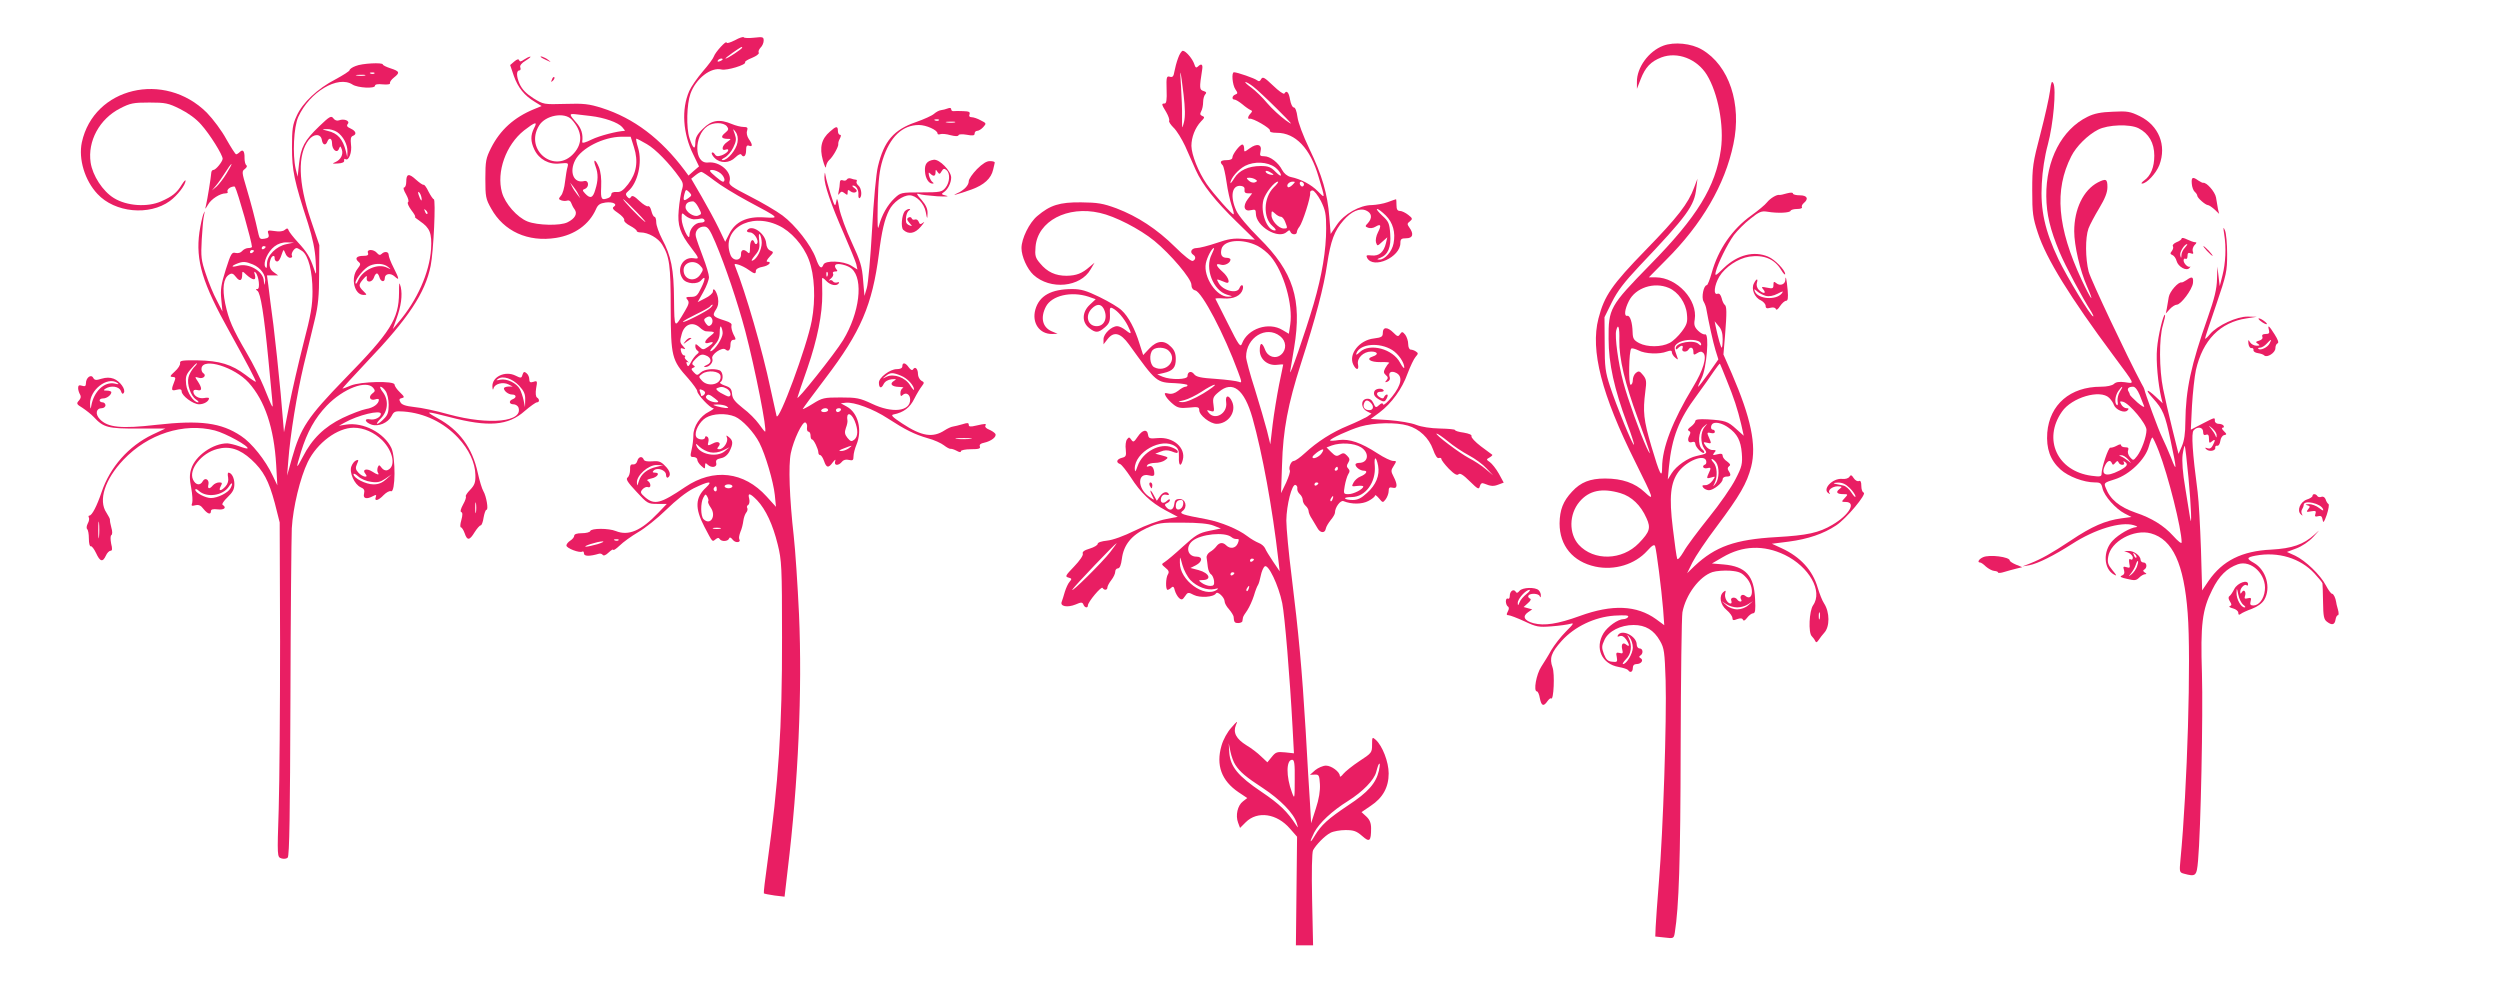 <?xml version="1.0" standalone="no"?>
<!DOCTYPE svg PUBLIC "-//W3C//DTD SVG 20010904//EN"
 "http://www.w3.org/TR/2001/REC-SVG-20010904/DTD/svg10.dtd">
<svg version="1.0" xmlns="http://www.w3.org/2000/svg"
 width="1280pt" height="512pt" viewBox="0 0 1280 512"
 preserveAspectRatio="xMidYMid meet">
<g transform="translate(0,512) scale(0.1,-0.1)"
fill="#e91e63" stroke="none">
<path d="M3763 4914 c-24 -12 -43 -18 -43 -12 0 14 -58 -49 -65 -71 -3 -10
-29 -45 -57 -77 -28 -33 -59 -77 -69 -100 -41 -93 -33 -218 21 -326 l29 -60
-27 -23 -27 -24 -19 26 c-122 163 -261 268 -424 320 -67 21 -92 24 -188 21
-110 -3 -111 -3 -163 29 -37 24 -57 44 -71 74 -17 40 -17 69 1 69 4 0 6 7 3
15 -4 9 6 22 28 35 18 11 28 20 23 20 -6 0 -20 -7 -32 -15 -15 -11 -22 -12
-25 -3 -3 7 -11 5 -25 -7 l-21 -18 19 -56 c21 -59 53 -100 108 -133 l34 -21
-39 -16 c-102 -42 -173 -106 -220 -199 -26 -52 -29 -66 -29 -157 0 -92 2 -104
30 -153 64 -116 188 -173 332 -150 95 15 169 68 204 146 10 24 21 31 49 35 38
5 64 -8 42 -22 -9 -6 -3 -15 23 -32 19 -13 33 -29 31 -35 -3 -7 11 -20 30 -30
19 -10 34 -22 34 -26 0 -5 9 -8 20 -8 39 0 90 -29 110 -62 38 -62 44 -106 44
-328 1 -246 5 -264 90 -358 25 -29 46 -58 46 -65 0 -17 66 -87 82 -87 7 0 -3
-8 -22 -18 -45 -22 -80 -75 -80 -121 0 -20 -4 -53 -9 -73 -8 -34 -7 -38 10
-38 10 0 19 -6 19 -13 0 -8 9 -22 20 -32 19 -17 20 -17 20 0 0 15 3 16 12 7
20 -20 51 -15 45 7 -3 15 2 20 24 25 18 3 34 16 44 35 19 38 19 55 -2 72 -15
12 -16 12 -11 -2 8 -21 -18 -59 -39 -59 -12 0 -13 3 -4 14 16 19 -3 30 -28 16
-27 -14 -30 -13 -24 9 3 10 0 22 -6 25 -6 4 -11 2 -11 -3 0 -17 -40 -13 -46 4
-10 25 17 76 50 96 36 22 103 25 149 6 38 -16 98 -81 125 -134 31 -60 72 -200
79 -267 l6 -61 -48 53 c-116 128 -272 146 -416 49 -127 -86 -158 -94 -206 -53
-24 21 -26 26 -14 40 8 9 20 15 28 12 17 -7 17 20 1 31 -9 5 -3 9 16 13 32 6
48 30 20 30 -13 0 -15 3 -7 11 18 18 63 2 63 -22 0 -11 5 -17 10 -14 17 11 11
35 -16 61 -20 21 -33 25 -64 22 -26 -2 -41 1 -44 9 -8 20 -27 15 -33 -7 -3
-12 -12 -19 -22 -18 -12 2 -16 -5 -15 -27 0 -16 -5 -34 -13 -40 -10 -8 0 -24
45 -72 56 -61 60 -63 107 -63 l49 0 -44 -46 c-88 -92 -152 -119 -217 -93 -36
15 -126 15 -131 0 -2 -6 -21 -11 -43 -11 -25 0 -39 -5 -39 -13 0 -7 -9 -18
-20 -25 -11 -7 -20 -18 -20 -25 0 -14 68 -40 82 -31 4 3 8 -2 8 -10 0 -15 30
-15 77 -1 7 2 15 -1 19 -6 4 -6 16 -2 30 12 13 12 24 19 24 14 0 -5 15 5 33
22 17 17 60 48 94 68 35 20 99 71 144 115 50 49 103 91 141 110 76 37 101 40
64 5 -57 -52 -59 -107 -10 -201 44 -84 40 -79 58 -65 10 8 16 9 21 1 9 -14 42
-13 48 3 3 8 9 6 19 -7 14 -18 44 -14 33 4 -3 5 0 21 6 37 7 15 13 41 15 57 2
16 9 35 15 42 6 7 8 18 5 23 -4 5 -1 13 5 16 6 4 8 18 5 31 -9 33 4 30 41 -8
44 -47 80 -124 105 -226 20 -81 22 -112 22 -477 1 -458 -18 -745 -75 -1153
-12 -84 -20 -154 -18 -156 2 -2 27 -7 55 -11 l51 -6 16 138 c54 445 75 917 58
1307 -7 149 -19 330 -27 401 -22 195 -28 362 -15 425 14 68 59 162 74 157 7
-2 11 -14 9 -25 -2 -12 2 -22 7 -22 6 0 11 -9 11 -20 0 -11 3 -20 8 -20 8 0
32 -49 32 -67 0 -7 4 -13 9 -13 5 0 14 -13 20 -30 12 -36 23 -38 45 -7 12 15
16 17 12 5 -7 -23 17 -24 35 -2 8 10 21 13 36 9 19 -4 23 -2 23 19 0 13 7 40
15 59 31 75 9 163 -49 195 l-31 17 25 3 c42 5 142 -32 215 -80 91 -59 137 -82
206 -102 31 -8 68 -25 82 -36 14 -11 29 -19 34 -18 4 1 18 -3 31 -10 14 -8 22
-9 22 -2 0 5 23 10 51 10 40 0 50 3 46 14 -4 9 4 16 21 19 37 8 67 31 58 46
-5 7 -19 16 -33 22 -13 5 -21 13 -18 19 7 12 1 12 -47 1 -29 -7 -38 -6 -38 4
0 11 -7 11 -32 3 -18 -5 -40 -11 -49 -12 -9 -1 -28 -10 -42 -19 -61 -40 -118
-31 -218 35 -50 33 -60 43 -44 46 51 10 84 35 106 80 13 26 31 55 39 65 13 17
13 20 -3 28 -9 6 -17 21 -17 34 0 27 -15 41 -25 24 -5 -7 -12 -3 -22 10 -17
25 -33 27 -33 6 0 -10 -10 -15 -29 -15 -34 0 -91 -43 -91 -69 0 -28 12 -33 24
-8 7 14 22 23 41 25 25 2 27 1 12 -8 -24 -15 -12 -30 26 -31 18 0 26 -3 20 -6
-7 -2 -13 -14 -13 -26 0 -15 3 -18 11 -10 17 17 39 4 39 -23 0 -61 -92 -71
-196 -21 -62 29 -78 32 -160 32 -85 0 -94 -2 -142 -32 -29 -18 -52 -30 -52
-27 0 2 52 73 116 157 182 239 240 375 274 637 14 115 29 178 52 223 20 41 70
77 105 77 34 0 75 -41 83 -86 7 -38 8 -38 9 -7 1 23 -8 43 -31 70 -24 26 -28
35 -14 30 10 -4 53 -9 95 -12 44 -2 64 -1 46 3 -25 6 -27 9 -14 17 21 13 39
48 39 76 0 33 -60 95 -89 91 -35 -5 -48 -22 -45 -60 2 -35 19 -62 38 -62 8 0
8 2 0 8 -6 4 -13 18 -17 31 -4 18 -3 21 6 12 16 -16 27 -14 27 7 0 15 2 15 10
2 9 -13 12 -13 21 3 8 14 14 16 25 6 20 -16 17 -63 -5 -90 -18 -22 -26 -24
-124 -24 -104 0 -106 -1 -137 -30 -36 -34 -66 -87 -80 -142 -7 -28 -8 5 -6
117 3 121 9 169 25 221 37 118 101 179 186 179 37 0 95 -26 95 -43 0 -5 6 -7
14 -4 8 3 32 1 52 -5 24 -6 39 -7 42 0 1 5 19 6 42 2 31 -6 40 -4 40 6 0 8 6
14 13 14 8 0 22 9 31 19 17 19 17 20 -13 35 -16 9 -37 16 -47 16 -10 0 -14 5
-10 15 4 12 -3 15 -32 16 -20 1 -43 1 -49 0 -7 -1 -13 3 -13 10 0 7 -7 8 -17
4 -10 -4 -26 -8 -35 -9 -10 -1 -26 -10 -36 -19 -10 -9 -52 -28 -92 -42 -114
-39 -164 -97 -195 -227 -9 -36 -22 -173 -30 -323 -8 -143 -20 -278 -27 -300
l-12 -40 -7 81 c-5 69 -14 98 -58 193 -29 62 -57 140 -64 174 -9 53 -12 58
-16 32 -5 -26 -8 -22 -28 40 -12 39 -24 81 -26 95 -4 22 -4 21 -6 -6 -1 -39
31 -134 101 -294 30 -69 58 -137 62 -152 l6 -28 -32 20 c-41 25 -133 28 -142
5 -10 -26 -22 -16 -39 33 -24 66 -105 170 -171 219 -31 23 -106 67 -167 98
-92 47 -109 59 -104 75 15 48 -49 105 -110 98 -72 -8 -73 137 -3 186 29 21 82
20 99 0 11 -14 10 -19 -8 -34 -24 -19 -21 -30 11 -31 21 0 21 0 -1 -16 -27
-18 -32 -48 -7 -39 10 4 14 1 12 -6 -3 -7 -17 -17 -32 -23 -21 -7 -29 -6 -36
5 -5 8 -12 12 -15 8 -4 -3 3 -16 14 -27 29 -29 76 -27 106 3 14 14 27 20 30
15 12 -19 25 -8 25 21 0 22 4 28 15 24 19 -8 19 6 -1 34 -9 13 -13 31 -9 42 5
16 2 20 -18 20 -14 0 -41 7 -60 15 -64 27 -104 20 -148 -24 -30 -29 -39 -47
-39 -72 0 -40 -13 -29 -30 24 -17 53 -14 173 5 227 28 78 105 138 160 124 26
-6 127 24 120 37 -3 4 13 14 36 23 22 9 37 21 34 26 -4 6 1 17 9 26 9 8 16 25
16 36 0 19 -4 20 -49 15 -27 -3 -51 -2 -53 2 -2 4 -22 -2 -45 -15z m37 -38 c0
-6 -75 -56 -85 -56 -4 0 12 13 36 30 45 31 49 33 49 26z m-100 -60 c0 -2 -7
-7 -16 -10 -8 -3 -12 -2 -9 4 6 10 25 14 25 6z m-675 -290 c69 -8 139 -33 160
-56 10 -11 16 -20 14 -20 -38 -1 -130 -25 -169 -44 -32 -16 -50 -21 -49 -13 5
40 -4 70 -31 100 -37 42 -37 46 -2 42 15 -2 50 -6 77 -9z m-98 -18 c54 -59 58
-120 12 -172 -97 -111 -256 15 -179 141 32 53 130 71 167 31z m1880 -4 c-3 -3
-12 -4 -19 -1 -8 3 -5 6 6 6 11 1 17 -2 13 -5z m81 -11 c-10 -2 -28 -2 -40 0
-13 2 -5 4 17 4 22 1 32 -1 23 -4z m-2154 -30 c-18 -36 -18 -67 2 -109 24 -50
75 -78 131 -71 42 4 44 3 39 -17 -4 -11 -9 -46 -13 -76 -3 -30 -12 -63 -21
-72 -13 -16 -13 -18 2 -24 9 -3 22 -4 30 -1 8 3 17 -2 20 -11 3 -9 11 -25 18
-34 16 -22 2 -47 -36 -66 -37 -19 -154 -16 -205 4 -53 21 -115 91 -131 149
-29 105 20 243 113 317 58 45 71 48 51 11z m1042 -72 c-6 -37 -50 -91 -75 -91
-10 0 -6 5 9 13 14 7 34 30 44 51 16 33 17 44 8 70 -11 29 -10 30 4 11 10 -13
14 -32 10 -54z m-530 -25 c23 -72 13 -133 -30 -189 -25 -32 -39 -42 -59 -40
-17 1 -27 -3 -27 -12 0 -7 -7 -16 -16 -19 -35 -13 -39 -7 -36 57 2 42 -2 77
-12 102 -18 43 -32 43 -16 1 13 -35 13 -70 -2 -117 -12 -43 -26 -48 -52 -20
-15 16 -15 19 -1 24 23 9 20 46 -4 40 -53 -14 -78 45 -46 107 32 62 144 119
237 120 l47 0 17 -54z m66 16 c44 -25 116 -99 167 -171 19 -26 21 -36 12 -64
-5 -17 -13 -64 -16 -103 -7 -78 6 -118 65 -194 41 -54 42 -57 10 -52 -55 8
-89 -57 -54 -106 18 -26 75 -30 94 -7 23 27 23 7 0 -39 -19 -40 -26 -46 -52
-46 -26 0 -29 -2 -18 -15 10 -12 7 -23 -13 -57 -55 -93 -54 -95 -56 59 -1 156
-15 223 -61 309 -16 31 -30 70 -30 85 0 16 -4 29 -9 29 -5 0 -12 14 -16 30 -4
17 -11 27 -17 24 -5 -3 -25 9 -44 27 -26 25 -37 30 -43 21 -6 -10 -10 -10 -20
1 -9 11 -8 17 5 28 49 41 74 147 51 222 -8 26 -12 47 -9 47 4 0 28 -13 54 -28z
m378 -150 c12 -10 21 -26 19 -35 -3 -13 -11 -10 -44 18 -34 29 -37 34 -19 35
12 0 32 -8 44 -18z m-33 -36 c32 -25 109 -72 172 -106 165 -88 165 -88 84 -83
-89 6 -148 -22 -179 -84 l-21 -41 -34 71 c-19 39 -58 111 -87 161 l-53 91 21
17 c12 10 26 18 31 18 5 0 35 -20 66 -44z m-696 -71 l10 -20 -16 20 c-9 11
-21 29 -26 40 l-10 20 16 -20 c9 -11 21 -29 26 -40z m564 -19 c-25 -18 -29
-14 -21 20 7 25 8 26 24 11 15 -16 15 -18 -3 -31z m-265 -72 c36 -37 54 -59
40 -48 -26 19 -116 114 -109 114 3 0 34 -30 69 -66z m315 26 c19 -36 19 -36
-1 -44 -22 -9 -64 20 -64 43 0 19 12 29 37 30 7 1 19 -12 28 -29z m-23 -63
c13 0 29 2 37 4 7 2 16 -2 18 -8 3 -8 -5 -13 -21 -13 -27 0 -56 -32 -56 -65
-1 -35 -39 46 -40 84 0 33 1 34 19 17 11 -10 30 -18 43 -19z m433 -31 c64 -29
128 -101 156 -175 30 -78 36 -203 15 -314 -25 -132 -169 -521 -180 -487 -2 8
-16 71 -31 140 -41 196 -128 494 -180 624 -7 16 -5 17 16 11 13 -4 36 -15 51
-26 32 -23 38 -23 38 -5 0 8 15 17 35 20 32 6 50 26 23 26 -6 0 -1 11 12 25
22 23 22 25 4 32 -12 5 -20 19 -21 37 -4 52 -76 101 -98 66 -3 -5 3 -10 15
-10 22 0 49 -44 35 -58 -4 -4 -10 -1 -12 6 -9 25 -23 11 -23 -25 0 -29 -3 -34
-12 -25 -19 19 -35 14 -34 -10 1 -35 -41 -37 -54 -3 -49 129 98 220 245 151z
m-322 -88 c51 -120 113 -304 153 -454 50 -191 114 -514 101 -514 -2 0 -17 18
-32 40 -15 21 -51 58 -81 80 -41 33 -54 48 -56 73 -2 26 -9 34 -37 43 -20 7
-29 14 -22 18 17 11 13 53 -5 60 -30 11 -77 6 -96 -11 -17 -16 -20 -16 -36 1
-14 15 -14 19 -3 23 10 4 11 7 1 13 -10 6 -6 15 13 34 20 20 31 24 49 17 32
-11 35 -39 6 -50 -15 -7 -17 -10 -7 -10 21 -1 43 25 36 43 -8 20 50 61 67 47
16 -14 26 -4 26 26 0 14 6 23 15 23 14 0 14 3 0 29 -8 17 -12 36 -10 44 4 9
-6 17 -32 25 -63 20 -68 25 -48 56 12 18 15 36 11 61 -7 35 -26 59 -26 32 0
-8 -18 -24 -39 -34 l-39 -20 29 52 c16 28 29 63 29 76 0 13 -14 60 -31 104
-17 44 -33 90 -36 103 -7 28 13 52 42 52 19 0 29 -14 58 -82z m237 -1 c0 -35
-24 -82 -46 -91 -10 -4 -6 5 11 26 23 27 26 39 22 76 -3 28 -2 39 4 31 5 -8 9
-27 9 -42z m-315 -117 c17 -18 17 -21 1 -45 -28 -43 -86 -28 -86 22 0 41 55
56 85 23z m776 -16 c61 -55 40 -226 -44 -365 -41 -68 -243 -321 -234 -294 3
11 26 79 51 150 51 148 77 278 76 380 -1 39 -1 74 -1 79 1 6 10 0 21 -12 22
-23 54 -29 65 -12 3 5 0 7 -8 4 -8 -3 -18 0 -22 5 -3 6 -12 9 -18 5 -7 -3 -4
1 7 10 10 8 15 19 11 25 -3 6 1 11 11 11 13 0 14 3 5 13 -6 8 -8 17 -3 21 10
11 63 -2 83 -20z m-124 -36 c-3 -8 -6 -5 -6 6 -1 11 2 17 5 13 3 -3 4 -12 1
-19z m-599 -164 c-18 -18 -149 -84 -141 -71 3 5 34 22 69 39 36 17 67 35 70
39 3 5 8 9 12 9 3 0 -1 -7 -10 -16z m9 -60 c3 -8 0 -21 -6 -27 -10 -9 -16 -8
-27 7 -11 16 -11 22 -1 28 18 12 27 10 34 -8z m-64 -41 c10 -10 24 -18 30 -19
7 0 20 -2 31 -2 16 -2 15 -5 -8 -23 -31 -24 -34 -43 -6 -34 28 9 25 -1 -5 -21
-24 -16 -27 -16 -45 1 -18 16 -20 16 -20 2 0 -9 5 -19 12 -23 8 -5 7 -10 -4
-18 -8 -6 -22 -24 -30 -40 -12 -23 -16 -26 -21 -12 -5 12 -3 15 6 11 6 -4 4 0
-5 8 -10 8 -15 17 -11 20 3 4 2 7 -4 7 -6 0 -13 9 -16 21 -4 16 -2 19 11 14
14 -5 13 -3 -2 14 -15 16 -16 25 -6 59 13 52 56 68 93 35z m117 -29 c0 -25
-39 -86 -60 -92 -8 -3 -2 10 15 27 22 24 30 41 30 71 0 21 3 33 7 27 4 -7 8
-21 8 -33z m-11 -218 c8 -43 -62 -61 -95 -25 -18 20 -18 21 1 35 29 21 89 14
94 -10z m925 0 c32 -13 66 -50 66 -71 0 -5 -9 4 -20 22 -24 40 -84 62 -121 44
-23 -12 -23 -11 -5 3 24 20 37 20 80 2z m-893 -66 c20 -11 27 -40 9 -40 -5 0
-23 9 -41 19 -20 12 -26 21 -17 24 20 8 28 8 49 -3z m-111 -20 c0 -5 -4 -12
-10 -15 -5 -3 -10 -4 -10 -1 0 2 -3 12 -6 20 -5 12 -2 15 10 10 9 -3 16 -10
16 -14z m50 -30 c21 -16 22 -20 7 -20 -26 0 -59 19 -52 31 9 13 17 11 45 -11z
m60 -40 c12 -8 11 -10 -5 -9 -11 1 -31 5 -45 9 -24 8 -24 8 5 9 17 0 37 -4 45
-9z m520 -20 c0 -5 -9 -10 -21 -10 -11 0 -17 5 -14 10 3 6 13 10 21 10 8 0 14
-4 14 -10z m65 0 c-3 -5 -10 -10 -16 -10 -5 0 -9 5 -9 10 0 6 7 10 16 10 8 0
12 -4 9 -10z m71 -55 c18 -45 18 -79 -2 -96 -14 -11 -19 -10 -35 9 -14 18 -16
28 -8 51 6 15 9 32 8 37 -8 45 18 44 37 -1z m591 -92 c-20 -2 -52 -2 -70 0
-17 2 0 4 38 4 39 0 53 -2 32 -4z m-1330 -69 c20 -4 44 0 65 10 l33 16 -24
-20 c-40 -34 -128 -17 -145 27 -6 14 -2 13 16 -5 13 -12 38 -25 55 -28z m709
21 c-11 -8 -29 -15 -40 -14 -15 0 -10 4 14 13 46 18 48 18 26 1z m-983 -95
c-50 -11 -81 -37 -92 -73 -8 -26 -9 -28 -10 -8 -2 37 59 91 101 90 l33 -1 -32
-8z m387 -100 c0 -5 -9 -10 -20 -10 -11 0 -20 5 -20 10 0 6 9 10 20 10 11 0
20 -4 20 -10z m-80 -16 c0 -8 -5 -12 -10 -9 -6 4 -8 11 -5 16 9 14 15 11 15
-7z m-44 -61 c-3 -3 3 -18 13 -32 30 -43 -2 -94 -37 -59 -15 15 -16 83 -1 110
11 20 12 20 21 4 5 -10 7 -20 4 -23z m62 -140 c-10 -2 -26 -2 -35 0 -10 3 -2
5 17 5 19 0 27 -2 18 -5z m-521 -59 c-3 -3 -12 -4 -19 -1 -8 3 -5 6 6 6 11 1
17 -2 13 -5z m-107 -20 c-25 -7 -52 -13 -60 -13 -21 1 60 27 85 27 11 0 0 -6
-25 -14z"/>
<path d="M3509 3373 c-13 -17 -13 -17 6 -3 11 8 22 16 24 17 2 2 0 3 -6 3 -6
0 -17 -8 -24 -17z"/>
<path d="M8516 4886 c-75 -28 -136 -112 -135 -186 l0 -35 19 49 c24 62 52 91
106 112 82 31 182 -7 233 -89 57 -93 89 -260 72 -382 -27 -191 -121 -345 -363
-591 -206 -211 -213 -223 -212 -379 0 -126 29 -257 95 -434 22 -57 37 -106 35
-108 -6 -6 -90 199 -122 297 -25 76 -28 100 -28 220 l-1 136 38 77 c29 58 63
102 140 184 248 261 282 309 292 399 l6 49 -17 -45 c-30 -82 -85 -153 -248
-320 -173 -178 -212 -234 -242 -351 -42 -163 16 -389 189 -735 95 -191 99
-202 48 -154 -50 47 -115 70 -203 70 -77 0 -125 -19 -169 -67 -46 -49 -63 -93
-64 -163 0 -114 68 -196 183 -221 98 -21 203 11 266 81 25 28 36 34 40 24 7
-19 33 -223 41 -322 l6 -83 -42 31 c-99 71 -224 77 -391 16 -113 -41 -181 -51
-236 -37 -48 13 -59 35 -29 56 l22 15 -22 6 -22 6 22 20 c15 13 18 21 9 24 -6
3 -10 10 -6 15 8 13 52 11 57 -3 4 -9 6 -8 6 3 1 8 -4 20 -11 27 -17 17 -83
15 -98 -3 -10 -12 -15 -13 -20 -4 -11 16 -30 2 -30 -22 0 -11 -4 -17 -10 -14
-5 3 -10 -3 -10 -14 0 -11 5 -23 10 -26 7 -4 7 -13 0 -26 -8 -15 -7 -19 4 -19
7 0 44 -14 81 -31 61 -29 73 -31 138 -26 40 3 83 9 97 13 21 6 17 0 -23 -40
-26 -26 -59 -69 -74 -94 -14 -26 -38 -64 -52 -86 -25 -38 -41 -126 -22 -126 5
0 12 -16 15 -35 8 -40 19 -44 39 -15 8 11 16 17 19 14 13 -12 19 127 7 159
-17 47 -7 76 47 136 66 73 169 122 270 129 56 3 75 2 70 -7 -4 -6 -15 -11 -24
-11 -28 0 -81 -38 -102 -72 -46 -76 -9 -158 78 -173 23 -4 44 -11 48 -16 10
-16 24 -10 24 11 0 13 7 20 19 20 24 0 38 20 21 30 -9 5 -9 9 -1 14 16 10 13
36 -4 36 -8 0 -15 9 -15 20 0 43 -76 81 -96 48 -5 -8 -2 -9 9 -5 11 4 22 -2
32 -16 19 -27 20 -43 2 -28 -18 15 -28 3 -21 -25 5 -19 2 -22 -14 -17 -17 4
-19 1 -14 -22 4 -24 2 -26 -24 -23 -22 2 -31 11 -42 39 -12 33 -12 41 3 73 21
45 83 76 149 76 61 0 104 -26 135 -81 22 -38 24 -57 29 -203 6 -199 -13 -774
-34 -1025 -8 -102 -16 -208 -17 -236 l-2 -50 47 -5 c47 -6 48 -5 53 25 21 132
29 365 30 951 1 358 5 668 9 689 17 90 87 184 154 206 19 6 59 9 90 7 47 -4
60 -10 84 -37 41 -45 35 -126 -7 -91 -15 12 -31 -3 -20 -20 3 -5 2 -10 -4 -10
-5 0 -13 5 -16 10 -10 16 -38 12 -31 -5 3 -8 2 -15 -3 -15 -17 0 -33 30 -28
51 4 16 3 18 -9 8 -24 -20 -17 -65 16 -92 17 -14 30 -33 30 -41 0 -12 5 -14
24 -6 17 6 26 5 30 -3 3 -8 11 -4 22 11 9 12 23 22 30 22 11 0 13 17 10 73 -5
120 -48 167 -161 177 l-60 5 55 32 c102 60 210 64 318 12 125 -61 196 -186
145 -258 -20 -29 -25 -140 -7 -158 7 -7 15 -18 18 -25 4 -9 9 -8 18 6 7 11 20
27 28 36 29 31 29 105 -1 151 -9 13 -23 49 -32 79 -26 90 -89 159 -185 203
l-50 23 87 11 c98 13 178 40 242 83 51 33 159 162 141 168 -7 2 -12 17 -12 34
0 21 -4 29 -13 25 -7 -3 -19 4 -26 15 -11 17 -15 18 -22 7 -5 -8 -20 -13 -37
-11 -49 5 -105 -54 -69 -74 6 -4 9 -4 5 1 -13 14 13 35 41 35 24 -1 24 -2 9
-14 -21 -16 -13 -26 20 -26 24 0 25 -1 7 -20 -18 -19 -17 -20 4 -20 57 0 20
-66 -67 -117 -69 -41 -129 -54 -287 -63 -212 -12 -312 -48 -419 -148 l-38 -37
27 55 c15 30 71 114 125 185 118 158 154 220 176 305 28 111 -1 250 -99 477
l-43 98 8 95 c10 123 9 153 -2 160 -4 3 -12 18 -15 33 -5 18 -12 26 -21 23
-23 -9 -17 44 9 88 30 49 96 93 153 102 75 11 130 -12 164 -69 11 -18 20 -27
20 -20 0 20 -53 75 -87 89 -73 31 -157 9 -226 -57 -44 -43 -48 -45 -42 -20 10
42 60 143 93 188 18 23 55 61 84 83 45 36 57 41 87 36 53 -9 116 -6 119 5 2 5
17 9 33 9 17 0 28 4 25 9 -3 5 1 14 9 21 27 22 18 40 -20 40 -19 0 -35 4 -35
9 0 6 -12 6 -31 1 -17 -5 -34 -9 -38 -8 -14 3 -47 -17 -64 -38 -9 -12 -45 -42
-80 -67 -98 -70 -170 -174 -203 -294 -10 -35 -21 -63 -25 -63 -16 0 -29 -62
-17 -83 7 -12 13 -29 14 -37 12 -68 35 -173 47 -212 l15 -48 -49 -70 c-27 -38
-52 -70 -54 -70 -3 0 5 19 17 43 26 51 41 233 18 225 -7 -2 -23 6 -36 19 -18
18 -22 30 -17 57 16 100 -90 215 -199 216 l-36 0 87 88 c185 184 303 387 346
594 44 206 -22 403 -161 484 -54 32 -142 41 -198 20z m28 -1240 c48 -20 88
-77 93 -134 4 -40 1 -53 -26 -89 -17 -23 -45 -50 -63 -59 -42 -22 -114 -22
-155 -1 -28 15 -33 23 -34 55 -1 50 -13 88 -27 85 -18 -4 -14 33 8 76 34 68
129 99 204 67z m276 -262 c0 -24 -2 -44 -5 -44 -4 0 -18 49 -30 105 l-6 30 20
-24 c15 -16 21 -37 21 -67z m-529 -6 c-2 -92 29 -222 94 -398 63 -172 77 -217
46 -152 -32 68 -98 252 -120 336 -26 98 -44 232 -36 264 10 40 18 16 16 -50z
m403 -4 c9 -3 16 -11 16 -17 0 -7 -4 -7 -12 1 -25 25 -118 8 -118 -20 0 -9 3
-9 12 0 17 17 29 15 22 -3 -7 -17 21 -21 31 -5 10 17 25 11 25 -10 0 -18 3
-19 20 -8 14 9 22 10 31 1 20 -20 -1 -90 -53 -175 -105 -174 -158 -311 -158
-412 0 -59 -12 -36 -55 109 -40 135 -44 178 -31 280 7 52 6 63 -12 85 -17 21
-22 22 -36 11 -9 -7 -16 -24 -16 -37 0 -13 -5 -24 -11 -24 -12 0 -9 174 3 185
3 4 20 -1 37 -9 34 -18 107 -21 145 -6 20 7 26 6 26 -4 0 -7 8 -20 17 -27 14
-12 16 -12 11 1 -19 52 -19 58 4 74 23 16 73 21 102 10z m146 -199 c38 -93 56
-148 75 -228 l13 -58 -39 35 c-43 39 -55 43 -146 49 -44 2 -63 0 -63 -9 0 -6
-10 -19 -22 -28 -16 -11 -19 -18 -11 -22 9 -4 10 -11 2 -25 -12 -23 -4 -40 16
-32 9 3 15 -1 15 -9 0 -17 37 -54 45 -46 3 3 -1 11 -10 18 -24 20 -20 93 8
116 22 19 22 19 5 -2 -22 -26 -23 -82 -2 -112 17 -24 16 -24 -41 -37 -43 -9
-103 -51 -126 -88 l-20 -32 6 65 c15 151 51 243 143 366 33 45 72 100 87 123
16 23 29 40 31 39 1 -2 17 -39 34 -83z m9 -244 c46 -32 64 -68 69 -131 4 -55
1 -69 -32 -133 -20 -40 -81 -128 -137 -197 -55 -69 -114 -147 -129 -175 -18
-30 -31 -44 -33 -35 -3 8 -13 78 -22 155 -20 162 -12 235 30 291 42 54 127 89
140 57 3 -10 1 -19 -4 -21 -20 -7 -11 -24 10 -19 15 4 19 2 15 -9 -3 -8 -9
-21 -13 -30 -5 -13 -2 -15 18 -9 23 7 23 7 7 -16 -9 -13 -25 -24 -37 -23 -16
0 -18 -2 -10 -13 6 -7 19 -13 29 -13 23 0 70 38 70 56 0 8 9 14 20 14 22 0 25
7 10 30 -6 9 -5 17 3 23 9 6 6 12 -10 24 -13 8 -23 22 -23 29 0 11 -7 13 -27
8 -24 -6 -26 -5 -16 8 11 12 9 14 -8 14 -12 -1 -28 9 -36 21 -14 20 -13 21 8
16 18 -5 21 -3 16 10 -4 10 -10 23 -13 31 -4 11 0 13 15 9 12 -3 21 -1 21 6 0
6 -4 11 -10 11 -14 0 -12 27 3 33 17 7 48 -2 76 -22z m-63 -178 c18 -24 17
-85 -2 -109 -15 -18 -15 -18 -5 3 16 32 13 84 -6 105 -9 10 -13 18 -8 18 4 0
14 -8 21 -17z m685 -132 c16 -16 29 -35 29 -43 0 -7 -9 2 -20 19 -11 18 -30
35 -42 37 -13 3 -32 7 -43 9 -11 3 -6 5 13 6 25 1 41 -7 63 -28z m-1174 -26
c57 -17 104 -62 133 -128 23 -50 17 -70 -39 -128 -86 -89 -231 -92 -308 -8
-51 57 -50 156 4 220 49 58 115 72 210 44z m-481 -516 c-15 -12 -32 -31 -36
-43 -7 -18 -9 -18 -9 -3 -1 20 41 67 60 67 6 0 -1 -10 -15 -21z m1079 -69 c17
0 42 7 55 16 l25 16 -24 -21 c-13 -12 -37 -21 -56 -21 -19 0 -43 9 -56 21
l-24 21 25 -16 c13 -9 38 -16 55 -16z m422 -57 c-3 -10 -5 -4 -5 12 0 17 2 24
5 18 2 -7 2 -21 0 -30z m-957 -149 c0 -30 -32 -84 -50 -84 -5 0 2 11 15 25 27
26 33 70 14 108 -10 21 -10 21 5 3 9 -11 16 -34 16 -52z"/>
<path d="M6032 4823 c-8 -21 -16 -52 -19 -69 -4 -25 -9 -31 -23 -27 -17 5 -19
-1 -17 -66 2 -52 -1 -71 -10 -71 -17 0 -17 -3 8 -44 11 -19 18 -39 15 -44 -3
-5 8 -21 23 -36 16 -15 42 -58 59 -94 16 -37 41 -92 54 -122 34 -76 100 -159
210 -266 l93 -91 -60 4 c-48 4 -76 0 -136 -21 -41 -14 -88 -26 -102 -26 -27 0
-38 -22 -17 -35 14 -9 12 -25 -3 -31 -8 -3 -47 28 -90 71 -94 93 -193 157
-300 198 -71 26 -96 30 -182 31 -110 1 -158 -14 -224 -70 -41 -34 -81 -116
-81 -164 0 -43 29 -107 61 -137 86 -79 241 -64 293 28 l20 34 -25 -21 c-39
-34 -67 -45 -118 -46 -57 0 -99 19 -136 64 -24 28 -27 39 -23 85 11 131 163
211 329 173 78 -17 204 -82 279 -143 83 -68 190 -194 190 -225 0 -15 7 -26 20
-29 35 -9 148 -224 219 -417 20 -53 20 -58 4 -51 -10 4 -62 11 -117 15 -78 5
-101 10 -112 24 -14 19 -34 14 -34 -10 0 -18 -85 -20 -127 -3 l-28 12 32 7
c49 11 63 28 63 72 0 28 -7 46 -25 63 -34 35 -71 32 -110 -9 l-32 -34 -18 56
c-24 79 -58 142 -92 173 -15 15 -66 45 -113 68 -68 33 -95 41 -140 41 -108 0
-169 -34 -189 -105 -19 -68 21 -126 86 -125 l28 1 -31 13 c-47 21 -58 70 -29
126 30 57 129 80 218 51 l37 -13 -30 -28 c-40 -37 -42 -89 -4 -119 34 -27 47
-26 81 3 22 19 27 31 26 65 -2 36 0 40 15 32 25 -13 57 -51 76 -88 22 -44 20
-48 -10 -24 -15 12 -34 21 -44 21 -29 0 -70 -39 -70 -67 l0 -26 21 27 c32 41
66 32 109 -27 142 -197 140 -195 239 -199 33 -2 61 -6 61 -10 0 -5 -5 -8 -11
-8 -6 0 -23 -9 -37 -21 -17 -13 -34 -18 -50 -14 -20 5 -22 3 -13 -14 6 -11 23
-29 38 -41 23 -19 37 -21 81 -17 46 5 52 3 52 -13 0 -26 56 -70 89 -70 59 0
102 60 80 112 -16 38 -37 37 -31 -2 8 -56 -56 -94 -89 -54 -12 15 -11 16 8 10
20 -6 21 -4 16 32 -5 34 -1 42 27 65 71 61 131 14 173 -134 50 -179 102 -460
132 -724 l7 -60 -34 50 c-19 28 -37 58 -41 68 -4 9 -18 22 -32 27 -15 6 -41
21 -59 35 -47 36 -135 72 -207 86 -129 24 -143 29 -124 43 26 19 16 61 -15 61
-20 0 -26 -6 -28 -28 -4 -29 -23 -35 -41 -13 -9 10 -8 15 4 20 8 3 15 10 15
16 0 6 -7 4 -16 -5 -20 -19 -38 -7 -28 19 4 11 14 16 25 13 11 -3 17 -1 13 4
-9 16 -31 10 -46 -13 l-15 -22 -16 29 c-9 17 -16 26 -17 22 0 -5 5 -18 11 -29
11 -21 11 -21 -19 0 -60 43 -59 124 1 108 20 -5 27 -3 27 8 0 28 -12 45 -27
39 -11 -4 -14 -2 -9 5 4 7 22 12 40 12 18 0 41 6 51 14 19 13 18 15 -15 24
l-35 9 28 11 c18 8 35 8 53 2 31 -12 34 -12 34 -1 0 5 -13 14 -29 20 -61 26
-151 -23 -176 -94 -11 -32 -14 -35 -15 -15 -1 85 138 163 207 115 16 -11 20
-24 19 -55 -2 -45 10 -54 20 -14 16 61 -49 118 -128 111 -42 -4 -47 -2 -50 17
-4 31 -29 26 -53 -10 -19 -28 -23 -30 -33 -15 -10 14 -12 14 -22 1 -6 -8 -9
-32 -6 -52 3 -32 1 -37 -20 -42 -27 -7 -32 -24 -9 -32 8 -3 32 -34 54 -67 51
-80 102 -129 179 -170 l62 -33 -61 -12 c-34 -6 -105 -32 -157 -58 -59 -29
-114 -49 -144 -52 -28 -3 -48 -9 -48 -17 0 -6 -18 -17 -41 -24 -28 -8 -39 -17
-35 -26 3 -8 -16 -36 -44 -65 -45 -47 -48 -52 -30 -57 18 -5 19 -7 6 -22 -8
-9 -18 -32 -24 -51 -5 -19 -13 -42 -16 -51 -10 -24 29 -31 71 -14 29 13 35 12
40 0 6 -17 23 -20 23 -5 0 18 69 100 75 90 9 -14 25 -12 25 3 0 6 9 23 20 37
11 14 20 33 20 43 0 9 6 17 14 17 9 0 16 17 20 49 9 71 49 121 127 157 60 27
72 29 184 28 80 0 133 -5 158 -15 l38 -15 -60 -12 c-53 -11 -69 -21 -134 -80
-40 -37 -82 -72 -93 -79 -19 -12 -18 -12 3 -30 17 -13 20 -22 13 -33 -12 -18
-13 -80 -2 -80 4 0 13 5 19 11 9 9 14 5 18 -14 4 -14 14 -32 22 -39 13 -11 18
-9 30 9 14 21 17 22 45 7 31 -16 102 -12 114 8 8 13 44 -21 44 -41 0 -9 10
-27 23 -41 12 -14 22 -31 23 -37 2 -29 5 -33 24 -33 11 0 21 5 21 10 1 6 2 13
3 18 0 4 10 21 22 37 11 17 26 50 34 75 7 25 17 50 21 55 4 6 10 27 14 47 4
21 13 42 20 48 18 15 71 -96 90 -188 13 -65 39 -377 53 -638 l7 -131 -46 5
c-41 4 -48 1 -68 -24 l-22 -27 -32 30 c-17 17 -51 43 -75 57 -53 33 -70 65
-54 104 11 23 7 22 -23 -13 -21 -23 -42 -61 -51 -93 -29 -100 0 -179 87 -238
l45 -30 -22 -17 c-28 -21 -39 -72 -25 -109 l10 -27 29 29 c60 60 160 45 227
-33 l36 -41 -3 -278 -3 -278 44 0 44 0 -5 234 c-3 141 -1 242 5 253 16 29 60
74 89 89 15 8 50 14 77 14 42 0 56 -5 85 -30 38 -34 46 -28 46 39 0 27 -7 44
-24 60 l-25 23 47 32 c62 41 92 95 92 166 0 59 -32 141 -66 172 -18 16 -19 15
-19 -25 0 -40 -2 -43 -65 -84 -35 -23 -72 -53 -82 -65 -10 -13 -18 -18 -18
-11 0 21 -43 53 -71 53 -15 0 -40 -11 -55 -23 l-27 -24 24 1 c22 1 24 -3 27
-49 2 -33 -5 -77 -21 -125 l-24 -75 -6 105 c-4 58 -14 224 -22 370 -19 314
-36 499 -72 790 -15 118 -27 247 -27 285 1 80 29 189 47 182 7 -2 11 -11 9
-19 -1 -9 5 -21 13 -28 8 -7 15 -20 15 -30 0 -10 7 -23 15 -30 8 -7 15 -19 15
-27 0 -8 8 -27 18 -41 9 -15 22 -36 28 -47 14 -25 38 -26 42 -2 2 11 14 30 25
44 12 14 22 31 22 38 0 28 29 66 44 59 42 -17 95 -16 127 1 19 10 34 22 34 28
0 5 9 -1 20 -14 20 -24 20 -24 35 -5 8 11 15 30 15 42 0 17 4 21 20 17 25 -7
27 15 5 57 -14 27 -14 32 1 55 15 24 15 25 -3 25 -11 0 -47 17 -79 38 -86 56
-145 76 -199 69 -25 -4 -45 -5 -45 -2 0 9 98 54 155 71 70 20 182 23 243 5 59
-17 108 -63 129 -122 11 -31 22 -48 30 -44 7 2 13 0 13 -5 0 -6 17 -28 38 -50
28 -28 42 -36 50 -28 7 7 24 -3 57 -36 42 -41 47 -44 52 -25 4 14 11 18 22 13
34 -14 48 -15 73 -5 l27 10 -25 46 c-14 25 -35 51 -46 59 -19 13 -19 14 -1 24
10 6 16 12 13 14 -3 2 -29 22 -58 43 -29 22 -50 45 -48 51 3 8 -12 14 -40 19
-24 3 -44 9 -44 13 0 4 -35 7 -78 8 -47 1 -94 8 -122 19 -25 10 -87 20 -138
24 l-94 6 45 33 c62 47 116 121 144 200 14 37 32 75 41 85 14 16 14 19 2 27
-8 6 -21 10 -27 10 -7 0 -13 12 -13 28 0 16 -7 37 -15 48 -14 17 -17 17 -27 3
-9 -14 -13 -13 -34 8 -30 30 -54 30 -54 -1 0 -20 -6 -24 -46 -29 -73 -8 -130
-79 -106 -132 15 -32 31 -32 25 -1 -7 32 28 66 67 66 34 0 40 -15 9 -25 -38
-12 -14 -30 40 -29 29 1 49 -1 43 -5 -5 -3 -14 -16 -20 -27 -9 -17 -8 -24 3
-34 12 -10 13 -16 4 -27 -10 -11 -8 -12 5 -7 10 4 15 13 11 24 -8 24 9 34 35
20 33 -18 25 -61 -22 -120 -23 -29 -44 -47 -46 -41 -3 9 -9 8 -21 -3 -16 -15
-19 -14 -29 10 -9 18 -19 24 -35 22 -31 -4 -30 -48 2 -64 l23 -12 -23 -16
c-14 -8 -57 -29 -96 -45 -83 -34 -158 -82 -222 -141 -24 -22 -49 -40 -57 -40
-14 0 -28 -35 -20 -49 3 -5 -6 -33 -19 -62 l-26 -54 5 145 c5 178 30 310 97
519 76 236 117 391 134 509 18 119 37 171 84 224 40 46 83 65 116 50 29 -13
32 -38 9 -64 -16 -16 -15 -18 1 -24 10 -4 26 -2 37 5 28 17 32 8 13 -29 -9
-17 -13 -40 -10 -51 7 -20 7 -20 32 3 l26 23 -7 -30 c-11 -46 -35 -67 -73 -63
-27 3 -30 1 -23 -13 32 -58 170 4 170 77 0 20 5 24 30 24 34 0 40 22 16 55
-12 17 -12 21 3 32 14 12 14 15 -9 33 -14 11 -33 20 -42 20 -13 0 -18 8 -18
30 0 17 -1 30 -2 30 -2 0 -21 -7 -43 -15 -22 -8 -58 -14 -81 -15 -62 0 -143
-46 -180 -102 l-31 -46 -7 88 c-9 118 -37 213 -102 348 -33 69 -57 133 -61
163 -4 30 -11 49 -19 49 -7 0 -15 18 -19 40 -6 38 -18 50 -29 31 -4 -5 -29 13
-58 41 -44 42 -53 47 -61 33 -6 -12 -12 -13 -21 -6 -12 10 -101 41 -118 41
-14 0 -8 -65 7 -87 13 -19 13 -22 0 -27 -17 -6 -20 -26 -4 -26 6 0 24 -11 40
-24 15 -13 34 -26 41 -29 10 -4 11 -7 1 -18 -14 -14 -17 -30 -5 -27 15 5 108
-49 104 -60 -2 -8 10 -12 36 -12 95 0 171 -80 213 -225 35 -117 35 -113 -3
-75 -34 35 -87 63 -140 74 -17 4 -34 18 -43 35 -20 39 -62 71 -92 71 -22 0
-24 3 -19 25 9 36 -18 43 -55 16 -29 -21 -29 -21 -29 -1 0 11 -4 20 -9 20 -13
0 -51 -50 -51 -66 0 -9 -11 -14 -30 -14 -31 0 -37 -9 -20 -26 5 -5 14 -45 20
-87 6 -43 18 -96 26 -119 8 -23 13 -43 10 -45 -5 -6 -102 103 -138 155 -43 63
-77 149 -78 195 0 44 19 93 49 125 19 19 20 23 7 28 -12 5 -13 11 -6 24 6 10
10 32 10 47 0 16 5 34 11 40 8 8 5 13 -9 17 -21 7 -22 13 -7 109 5 28 -4 34
-22 16 -8 -8 -13 -5 -18 12 -9 28 -44 69 -59 69 -6 0 -17 -17 -24 -37z m28
-188 c8 -69 9 -112 2 -140 -10 -39 -10 -38 -10 25 1 36 -2 106 -5 155 -8 110
-3 94 13 -40z m356 42 c16 -12 72 -64 124 -116 79 -79 86 -88 43 -57 -29 21
-71 60 -95 88 -23 28 -60 64 -82 80 -21 15 -35 28 -29 28 5 0 22 -10 39 -23z
m113 -414 c14 -11 27 -27 29 -37 2 -10 -7 -6 -27 14 -24 25 -38 30 -76 30 -62
0 -111 -22 -135 -62 -11 -18 -20 -29 -20 -25 0 24 39 69 75 88 48 24 114 21
154 -8z m-9 -37 c0 -2 -9 -2 -20 1 -11 3 -20 9 -20 15 0 5 9 4 20 -2 11 -6 20
-12 20 -14z m-92 -25 c11 -7 10 -9 -3 -15 -9 -3 -23 1 -31 9 -14 13 -13 15 3
15 10 0 24 -4 31 -9z m93 -41 c-52 -52 -55 -155 -6 -197 16 -14 21 -23 12 -23
-40 0 -75 94 -58 157 10 35 56 93 74 93 5 0 -5 -14 -22 -30z m96 13 c-9 -9
-19 -14 -23 -11 -10 10 6 28 24 28 15 0 15 -1 -1 -17z m58 8 c3 -5 1 -12 -4
-15 -5 -3 -11 1 -15 9 -6 16 9 21 19 6z m-303 -33 c-2 -12 4 -18 18 -18 l21 0
-22 -29 c-28 -37 -19 -66 16 -57 21 5 25 3 25 -17 0 -66 116 -135 159 -94 11
10 14 10 18 0 6 -16 33 -17 33 -1 0 6 6 19 13 27 16 20 59 154 55 173 -2 7 4
13 12 13 8 0 27 -24 43 -54 23 -47 27 -67 27 -140 0 -112 -21 -239 -64 -387
-44 -149 -128 -391 -120 -344 3 19 12 73 20 120 41 247 -4 388 -179 561 -58
58 -105 114 -117 140 -34 75 -22 134 25 127 13 -2 19 -9 17 -20z m723 -131
c37 -37 51 -87 40 -143 -7 -41 -45 -84 -72 -83 -15 0 -14 2 4 9 40 16 56 54
51 122 -4 55 -8 64 -41 94 -20 19 -32 34 -26 34 6 0 26 -15 44 -33z m-536 -7
c6 0 16 -12 21 -26 13 -33 13 -34 -7 -34 -26 0 -63 40 -63 68 0 24 1 24 18 9
10 -10 24 -17 31 -17z m-120 -149 c21 -11 51 -35 66 -53 68 -80 116 -248 101
-350 l-7 -47 -32 19 c-71 44 -179 8 -208 -69 -8 -21 -16 -10 -71 100 -34 68
-64 126 -65 129 -2 3 17 4 42 2 51 -4 89 14 98 47 6 24 -8 29 -17 6 -12 -32
-86 -13 -107 27 -12 22 -14 22 36 2 27 -11 17 26 -15 54 -35 31 -39 46 -10 37
21 -7 50 9 50 26 0 5 -9 9 -19 9 -25 0 -34 15 -27 45 12 47 107 55 185 16z
m-235 -43 c-37 -71 7 -186 79 -207 31 -9 31 -9 5 -10 -59 -2 -128 101 -114
171 6 31 31 78 41 78 3 0 -2 -14 -11 -32z m-554 -277 c24 -45 6 -91 -35 -91
-46 0 -61 54 -25 90 25 25 46 25 60 1z m904 -142 c32 -25 35 -68 6 -94 -28
-25 -69 -13 -83 25 -15 40 -27 38 -27 -4 0 -45 40 -79 87 -74 18 2 33 3 33 2
0 0 -9 -47 -21 -103 -11 -56 -26 -147 -33 -204 l-12 -102 -17 70 c-10 39 -38
134 -62 212 -25 77 -45 152 -45 166 0 99 103 162 174 106z m574 -71 c32 -20
62 -64 62 -90 -1 -7 -10 4 -21 24 -37 72 -156 103 -206 56 -17 -16 -22 -18
-18 -6 19 48 116 57 183 16z m-1144 -4 c48 -47 -14 -116 -75 -84 -22 12 -27
68 -7 88 17 17 64 15 82 -4z m176 -219 c-47 -28 -86 -44 -105 -44 -28 1 -28 2
8 10 20 5 61 25 90 44 28 19 58 35 66 35 8 0 -18 -20 -59 -45z m858 -47 c18
-18 14 -38 -7 -38 -23 0 -35 15 -27 35 7 18 18 19 34 3z m396 -198 c26 -22 74
-54 106 -71 32 -17 73 -47 91 -67 l34 -36 -38 32 c-21 18 -59 43 -85 56 -48
25 -182 126 -166 126 5 0 31 -18 58 -40z m-446 -30 c45 -28 39 -80 -10 -80
-10 0 -18 -4 -18 -8 0 -14 24 -32 43 -32 23 0 12 -18 -18 -30 -13 -5 -29 -19
-35 -31 -11 -20 -10 -21 19 -17 17 2 31 1 31 -3 0 -13 -49 -39 -76 -39 -25 0
-26 2 -19 42 4 23 12 50 18 60 9 13 8 21 0 29 -9 9 -9 16 0 30 9 15 8 22 -6
36 -14 15 -21 15 -37 5 -16 -10 -23 -8 -44 13 l-24 24 26 10 c46 16 114 13
150 -9z m-200 -29 c-12 -20 -48 -36 -48 -21 0 8 40 39 53 39 4 1 2 -8 -5 -18z
m288 -66 c9 -49 -11 -98 -57 -139 -29 -27 -48 -36 -73 -36 -19 0 -37 3 -39 8
-3 4 12 7 34 7 70 1 124 75 118 159 -5 51 7 52 17 1z m-206 -15 c0 -5 -5 -10
-11 -10 -5 0 -7 5 -4 10 3 6 8 10 11 10 2 0 4 -4 4 -10z m-100 -74 c0 -3 -4
-8 -10 -11 -5 -3 -10 -1 -10 4 0 6 5 11 10 11 6 0 10 -2 10 -4z m73 -81 c-3
-9 -8 -14 -10 -11 -3 3 -2 9 2 15 9 16 15 13 8 -4z m-765 -27 c-4 -29 -38 -38
-38 -10 0 22 8 32 27 32 9 0 13 -8 11 -22z m247 -168 c10 -8 16 -10 34 -10 5
0 4 -10 -2 -23 -11 -25 -39 -29 -59 -9 -17 17 -35 15 -50 -5 -7 -10 -22 -23
-33 -29 -11 -7 -19 -20 -17 -30 2 -11 4 -32 6 -47 2 -16 9 -33 16 -37 7 -4 14
-20 16 -34 2 -21 -2 -26 -20 -26 -12 0 -31 7 -42 15 -19 14 -19 14 2 15 50 0
37 36 -19 51 l-42 11 28 14 c34 18 36 44 3 44 -45 0 -58 49 -21 80 43 36 166
48 200 20z m-621 -77 c-39 -51 -208 -218 -193 -191 8 15 219 236 226 237 2 1
-13 -20 -33 -46z m411 -143 c34 -35 86 -54 123 -46 20 5 23 4 12 -4 -64 -43
-191 50 -189 139 0 36 0 36 13 -12 7 -26 26 -61 41 -77z m325 106 c0 -3 -4 -8
-10 -11 -5 -3 -10 -1 -10 4 0 6 5 11 10 11 6 0 10 -2 10 -4z m-100 -70 c0 -3
-4 -8 -10 -11 -5 -3 -10 -1 -10 4 0 6 5 11 10 11 6 0 10 -2 10 -4z m73 -81
c-3 -9 -8 -14 -10 -11 -3 3 -2 9 2 15 9 16 15 13 8 -4z m-68 -901 c24 -37 55
-63 141 -119 88 -58 157 -128 173 -178 8 -26 8 -28 -2 -13 -45 70 -85 109
-177 171 -122 82 -160 129 -166 201 l-3 49 9 -44 c5 -24 16 -54 25 -67z m304
-76 c0 -99 -1 -101 -14 -66 -31 83 -30 168 1 168 11 0 14 -20 13 -102z m431
46 c-15 -64 -55 -110 -157 -177 -103 -69 -138 -100 -172 -157 -26 -44 -27 -32
-2 18 26 49 91 110 173 161 76 48 134 108 144 148 4 16 9 31 11 36 9 16 10 5
3 -29z"/>
<path d="M2771 4826 c2 -2 15 -9 29 -15 24 -11 24 -11 6 3 -16 13 -49 24 -35
12z"/>
<path d="M1821 4782 c-17 -6 -31 -16 -31 -21 0 -5 -33 -26 -72 -47 -93 -48
-169 -120 -199 -187 -21 -45 -24 -68 -24 -162 0 -118 11 -171 82 -389 24 -76
36 -134 39 -190 4 -79 4 -80 -9 -41 -20 60 -36 85 -82 135 -23 25 -44 52 -47
60 -4 12 -8 13 -20 3 -9 -8 -28 -10 -52 -6 -35 5 -38 4 -32 -14 5 -16 1 -22
-19 -25 -21 -4 -26 -1 -31 21 -20 90 -38 157 -61 235 -25 84 -26 89 -9 101 10
8 13 16 7 19 -5 4 -9 20 -9 36 1 36 -8 48 -24 32 -7 -7 -15 -12 -19 -12 -4 0
-26 35 -50 77 -23 43 -68 103 -100 136 -217 216 -579 130 -640 -152 -18 -85
15 -195 80 -264 89 -96 265 -113 371 -36 38 28 80 82 80 104 0 6 -8 -3 -19
-20 -25 -42 -49 -61 -106 -86 -70 -31 -176 -24 -242 17 -57 35 -109 115 -119
182 -16 109 45 223 151 277 52 27 68 30 150 30 82 0 97 -3 157 -33 42 -21 82
-50 108 -80 45 -50 110 -155 110 -175 -1 -15 -35 -57 -47 -57 -6 0 -10 -6 -11
-12 -2 -28 -21 -144 -27 -168 -6 -25 -6 -24 10 2 16 29 62 58 90 58 9 0 14 4
10 9 -3 6 3 15 14 21 11 5 22 7 24 3 14 -24 87 -283 87 -307 0 -3 -8 -6 -19
-6 -10 0 -24 -7 -31 -15 -7 -9 -21 -13 -34 -10 -19 5 -24 -3 -50 -85 -24 -76
-28 -102 -23 -153 l6 -62 -29 57 c-17 31 -42 92 -56 135 -24 70 -26 88 -21
178 3 55 8 111 12 125 5 23 5 23 -4 3 -5 -12 -14 -53 -20 -92 -20 -145 15
-261 155 -511 89 -161 134 -246 134 -255 0 -2 -24 13 -52 35 -72 54 -133 73
-246 75 -79 1 -92 -1 -90 -14 2 -9 -10 -28 -27 -43 -25 -23 -27 -27 -11 -28
13 0 16 -5 11 -17 -20 -50 -19 -56 8 -49 20 5 27 3 27 -8 0 -22 59 -66 89 -66
25 0 51 15 51 31 0 3 -11 4 -25 1 -27 -5 -55 12 -55 33 0 8 8 11 20 8 25 -7
26 9 3 44 -17 25 -16 25 4 19 24 -8 43 12 23 24 -6 4 -10 16 -8 26 10 54 169
4 241 -75 83 -92 130 -232 141 -421 l6 -105 -24 50 c-36 78 -108 168 -162 203
-102 68 -208 82 -432 57 -181 -21 -251 -14 -291 29 -25 26 -19 56 10 56 10 0
19 7 19 15 0 8 -7 15 -15 15 -8 0 -15 5 -15 10 0 6 8 10 18 10 19 0 42 18 42
32 0 4 -10 8 -22 8 -19 0 -20 2 -8 10 28 18 70 12 79 -12 5 -15 10 -18 15 -9
11 17 -20 60 -52 72 -19 7 -38 7 -62 0 -28 -9 -36 -8 -43 5 -11 20 -37 0 -37
-28 0 -15 -5 -18 -20 -13 -15 5 -20 2 -20 -12 0 -10 5 -25 10 -33 6 -10 4 -20
-6 -31 -14 -15 -12 -19 18 -37 18 -12 45 -33 58 -47 50 -54 73 -60 226 -59
l141 0 -66 -31 c-123 -59 -218 -167 -261 -295 -24 -71 -49 -120 -63 -120 -4 0
-5 -4 -2 -10 3 -5 1 -19 -6 -31 -6 -12 -7 -24 -3 -28 5 -3 9 -25 9 -48 0 -24
4 -42 10 -40 5 2 17 -14 27 -35 20 -44 34 -48 50 -13 6 14 17 25 24 25 9 0 10
10 3 37 -4 22 -4 40 1 43 6 4 6 19 0 39 -5 18 -8 36 -7 40 1 3 -7 19 -18 36
-43 63 -8 171 87 271 125 132 308 191 468 150 55 -14 178 -82 167 -92 -1 -2
-21 3 -42 11 -22 8 -49 14 -60 15 -74 1 -166 -64 -186 -131 -9 -28 -9 -52 0
-97 6 -33 8 -67 5 -77 -6 -15 -3 -17 16 -12 17 4 28 0 42 -19 21 -26 38 -31
38 -11 0 9 11 12 35 9 33 -4 47 9 25 23 -6 3 6 21 25 39 27 26 35 41 35 68 0
31 -14 58 -31 58 -3 0 -4 -11 -1 -25 3 -16 -2 -33 -13 -45 -23 -26 -39 -26
-25 0 9 17 8 20 -8 20 -11 0 -25 -7 -32 -15 -17 -21 -29 -19 -23 4 6 25 -17
39 -29 17 -13 -24 -37 -20 -50 9 -23 51 43 135 124 156 62 17 116 0 175 -54
62 -57 89 -108 120 -223 l25 -99 2 -610 c0 -335 -3 -721 -7 -857 -8 -246 -8
-246 14 -253 12 -4 26 -2 32 4 9 9 12 226 14 804 1 436 5 833 7 882 6 107 43
260 82 340 48 98 152 175 235 175 52 0 105 -24 146 -64 57 -58 71 -136 27
-153 -10 -4 -22 1 -30 12 -12 16 -14 16 -20 2 -3 -9 -3 -21 1 -27 9 -14 -2
-12 -30 6 -28 18 -53 10 -34 -12 19 -23 -15 -17 -36 6 -15 16 -16 25 -7 45 9
20 9 23 -4 18 -9 -3 -20 -17 -25 -31 -12 -31 16 -93 48 -107 17 -7 21 -15 17
-32 -7 -26 13 -31 46 -13 16 8 18 8 14 -5 -9 -24 14 -18 40 10 14 14 30 23 38
20 23 -9 24 173 2 221 -37 78 -145 134 -232 120 l-37 -6 29 16 c69 39 186 67
186 45 0 -17 -31 -33 -55 -28 -33 6 -27 -15 7 -27 35 -12 85 9 103 44 12 24
18 26 62 23 105 -8 204 -55 278 -134 56 -60 88 -128 89 -191 1 -38 -4 -52 -27
-76 -15 -15 -25 -31 -22 -34 3 -3 -3 -22 -14 -41 -12 -22 -16 -37 -9 -39 7 -3
7 -15 0 -41 -6 -20 -7 -37 -2 -37 4 0 13 -13 19 -30 13 -39 25 -38 51 5 12 19
26 35 31 35 5 0 12 18 15 40 4 22 10 40 15 40 11 0 -1 70 -16 95 -7 11 -20 54
-29 95 -28 128 -94 218 -206 279 -67 37 -61 37 60 6 201 -53 302 -45 387 31
28 24 56 44 62 44 14 0 14 17 0 25 -6 5 -8 22 -4 47 7 37 6 40 -14 33 -16 -5
-21 -2 -21 13 0 11 -6 25 -14 31 -11 10 -16 8 -21 -8 -5 -18 -8 -18 -36 -4
-53 26 -120 -6 -118 -56 1 -17 3 -20 6 -9 6 23 48 34 76 20 l22 -11 -22 0
c-13 -1 -23 -5 -23 -9 0 -14 23 -32 42 -32 22 0 24 -16 3 -24 -21 -8 -19 -26
4 -26 10 0 21 -7 25 -15 28 -75 -148 -93 -355 -37 -63 18 -143 35 -178 38 -45
5 -65 12 -71 25 -8 13 -6 18 8 21 14 3 13 7 -10 29 -16 15 -28 33 -28 40 0 20
-173 16 -224 -5 -21 -9 -40 -16 -43 -16 -2 0 54 62 126 138 212 222 298 352
326 491 15 74 27 341 16 341 -4 0 -16 18 -27 39 -10 22 -22 37 -25 35 -4 -2
-21 10 -39 26 -37 34 -50 31 -50 -11 0 -16 -5 -29 -11 -29 -6 0 -2 -15 10 -35
11 -20 16 -37 10 -40 -5 -4 3 -22 17 -41 15 -19 23 -34 19 -34 -5 0 7 -10 26
-23 50 -34 61 -61 56 -142 -8 -121 -71 -263 -167 -375 l-29 -35 18 50 c25 67
32 123 23 165 -8 30 -9 26 -9 -30 -1 -133 -43 -200 -278 -440 -190 -196 -226
-250 -270 -406 l-25 -89 6 75 c10 135 44 342 79 490 20 80 45 186 57 235 17
70 22 122 22 235 l1 145 -44 130 c-65 192 -68 335 -10 409 26 33 62 32 67 -1
4 -26 20 -30 28 -8 9 23 24 18 24 -9 0 -32 25 -53 35 -29 7 17 8 17 15 -2 9
-25 -5 -53 -33 -65 -19 -8 -16 -9 13 -7 23 1 34 7 32 15 -1 8 2 11 7 7 17 -10
34 36 28 76 -3 27 -1 39 9 43 22 8 17 25 -11 38 -18 8 -22 14 -14 24 12 15
-19 28 -45 18 -10 -4 -22 0 -29 10 -11 15 -19 11 -73 -41 -75 -72 -94 -107
-103 -192 l-7 -66 -10 40 c-17 74 -10 215 13 266 58 128 203 215 278 166 26
-17 115 -22 115 -6 0 7 14 10 40 7 24 -2 39 0 37 7 -2 5 7 18 20 28 32 25 29
32 -17 47 -22 7 -40 16 -40 20 0 11 -107 6 -139 -8z m96 -38 c-3 -3 -12 -4
-19 -1 -8 3 -5 6 6 6 11 1 17 -2 13 -5z m-49 -11 c-10 -2 -28 -2 -40 0 -13 2
-5 4 17 4 22 1 32 -1 23 -4z m-142 -289 c31 -21 54 -64 53 -101 l-1 -28 -7 30
c-16 64 -42 93 -94 105 -31 8 -31 8 -4 9 15 1 39 -6 53 -15z m-566 -212 c-16
-27 -40 -57 -52 -68 l-23 -19 21 25 c12 14 33 44 48 68 14 23 28 42 31 42 3 0
-9 -22 -25 -48z m999 -132 c0 -10 -3 -8 -9 5 -12 27 -12 43 0 25 5 -8 9 -22 9
-30z m29 -75 c-3 -3 -9 2 -12 12 -6 14 -5 15 5 6 7 -7 10 -15 7 -18z m-721
-155 c-52 -10 -100 -58 -100 -100 0 -23 -3 -27 -9 -16 -12 21 13 78 47 104 18
14 41 22 64 21 l36 -1 -38 -8z m-107 -14 c0 -3 -4 -8 -10 -11 -5 -3 -10 -1
-10 4 0 6 5 11 10 11 6 0 10 -2 10 -4z m187 -21 c32 -23 53 -104 53 -207 0
-72 -8 -120 -46 -265 -25 -98 -58 -241 -73 -317 l-27 -139 -17 199 c-10 109
-27 267 -37 349 -11 83 -23 174 -26 203 l-7 52 29 0 28 0 -22 16 c-22 15 -27
38 -16 68 7 19 22 21 20 4 0 -7 4 -14 9 -16 10 -4 19 8 30 43 7 19 7 19 16 -2
4 -13 16 -23 24 -23 9 0 13 5 10 10 -7 11 11 40 24 40 4 0 16 -7 28 -15z
m-247 1 c0 -3 -4 -8 -10 -11 -5 -3 -10 -1 -10 4 0 6 5 11 10 11 6 0 10 -2 10
-4z m-5 -70 c40 -17 68 -56 62 -88 -4 -22 -4 -22 -6 3 -2 50 -77 94 -133 78
-34 -9 -37 -2 -5 11 31 12 43 12 82 -4z m4 -76 c8 0 10 8 6 23 -5 14 -4 19 3
12 17 -17 25 -85 10 -85 -10 0 -10 -2 0 -9 16 -10 34 -123 56 -351 9 -91 18
-185 20 -210 5 -50 5 -49 -44 71 -17 41 -55 118 -86 170 -74 127 -93 171 -111
255 -16 79 -9 130 20 148 14 9 21 6 35 -12 19 -25 32 -20 32 11 0 20 1 20 23
-1 13 -12 29 -22 36 -22z m-307 -452 c-11 -13 -24 -35 -27 -50 -9 -35 11 -94
38 -113 12 -8 17 -15 11 -15 -23 0 -56 50 -61 92 -4 37 -1 49 22 76 15 18 29
32 33 32 3 0 -4 -10 -16 -22z m1666 -93 c25 -27 32 -43 31 -72 l-1 -38 -7 35
c-4 19 -13 45 -19 57 -17 32 -68 56 -101 49 -20 -5 -23 -4 -11 4 25 18 73 2
108 -35z m-2058 15 c11 -8 8 -9 -12 -4 -54 12 -109 -41 -121 -116 -3 -18 -5
-14 -6 12 -2 71 88 142 139 108z m1311 -26 c11 -14 10 -18 -5 -29 -22 -17 -11
-38 15 -30 10 4 19 3 19 -2 -1 -21 -28 -41 -65 -47 -22 -4 -77 -25 -121 -46
-93 -45 -157 -107 -204 -200 -35 -67 -36 -63 -9 26 32 103 71 173 132 237 85
88 203 133 238 91z m63 -16 c9 -13 16 -43 16 -71 0 -38 -5 -53 -25 -72 -13
-14 -28 -25 -34 -25 -5 0 4 13 20 29 36 37 40 94 8 135 -11 14 -16 26 -10 26
5 0 17 -10 25 -22z m-74 -465 c32 -5 48 -1 73 16 l32 22 -28 -25 c-20 -18 -39
-26 -65 -26 -39 0 -102 32 -102 52 0 6 11 1 24 -11 13 -13 42 -25 66 -28z
m-720 -33 c-12 -23 -66 -50 -100 -50 -28 0 -80 27 -80 42 0 6 7 5 18 -5 40
-37 124 -25 154 22 16 26 23 19 8 -9z m1257 -122 c-2 -13 -4 -3 -4 22 0 25 2
35 4 23 2 -13 2 -33 0 -45z m-1930 -125 c-2 -21 -4 -6 -4 32 0 39 2 55 4 38 2
-18 2 -50 0 -70z"/>
<path d="M2826 4713 c-6 -14 -5 -15 5 -6 7 7 10 15 7 18 -3 3 -9 -2 -12 -12z"/>
<path d="M10496 4654 c-4 -32 -26 -131 -49 -219 -39 -149 -42 -169 -42 -290 0
-116 3 -139 29 -218 43 -132 165 -329 385 -625 117 -158 112 -146 61 -139 -30
4 -47 1 -57 -9 -9 -8 -35 -14 -67 -14 -156 0 -262 -91 -274 -235 -6 -82 15
-141 68 -189 40 -36 119 -66 176 -66 28 0 33 -4 39 -31 9 -39 67 -104 113
-128 l35 -18 -52 -7 c-81 -11 -151 -41 -258 -113 -101 -67 -151 -95 -212 -119
l-36 -14 35 6 c43 8 127 50 219 109 116 75 250 116 316 96 17 -5 22 -10 12
-10 -28 -2 -89 -36 -120 -69 -51 -53 -47 -145 7 -174 16 -9 14 -4 -8 22 -23
28 -27 40 -22 69 12 79 132 144 219 120 111 -31 169 -155 188 -409 18 -230 -2
-900 -37 -1261 -6 -63 -5 -66 17 -72 62 -17 66 -13 73 66 14 153 26 752 20
957 -8 253 1 328 53 431 35 71 75 110 131 130 69 24 148 -54 138 -134 -5 -44
-30 -77 -59 -77 -15 0 -18 5 -14 21 5 17 2 20 -14 16 -15 -4 -19 -2 -15 10 8
21 -4 39 -15 22 -7 -11 -9 -11 -9 2 0 19 24 42 33 32 4 -3 7 -1 7 6 0 26 -54
7 -70 -24 -8 -16 -19 -33 -25 -37 -7 -5 -6 -14 2 -27 10 -15 10 -21 0 -24 -7
-3 0 -8 16 -12 15 -4 27 -14 27 -22 0 -11 4 -13 13 -6 6 5 32 17 57 26 29 11
52 28 63 46 36 61 10 153 -53 189 -39 22 -38 28 8 37 116 22 230 -13 302 -91
22 -24 41 -47 41 -51 1 -5 2 -47 3 -95 1 -74 4 -90 21 -102 25 -19 39 -15 43
12 2 12 7 22 12 22 5 0 5 13 0 30 -5 17 -9 34 -9 38 -3 20 -13 42 -21 42 -5 0
-19 19 -31 42 -28 54 -105 128 -158 153 l-42 19 48 18 c29 11 65 35 88 60 35
38 36 39 5 11 -56 -51 -114 -71 -221 -77 -151 -7 -250 -57 -321 -160 l-33 -49
-6 209 c-4 115 -11 247 -17 294 -27 204 -33 302 -21 316 18 22 49 18 49 -7 0
-15 5 -19 15 -15 11 4 15 -2 15 -21 0 -21 2 -24 15 -13 18 15 19 7 4 -21 -7
-14 -16 -18 -27 -14 -13 5 -14 3 -6 -5 15 -15 50 -8 46 8 -1 7 4 11 10 10 7
-2 14 9 16 24 2 15 10 28 19 30 15 3 15 5 -1 21 -10 9 -12 17 -6 17 6 0 8 5 5
10 -3 6 -15 10 -26 10 -10 0 -19 7 -19 15 0 19 3 20 -65 -15 l-58 -30 6 123
c4 67 13 149 20 182 35 154 124 245 260 265 l52 8 -46 1 c-56 1 -156 -45 -194
-90 -14 -17 -25 -27 -25 -22 0 5 26 83 57 173 53 156 56 170 56 260 0 52 -5
106 -11 120 -9 21 -10 18 -4 -20 11 -67 7 -148 -9 -210 l-14 -55 -6 50 -6 50
-2 -65 c-1 -49 -13 -98 -47 -195 -87 -247 -113 -369 -115 -535 0 -58 -6 -98
-18 -125 l-17 -39 -32 129 c-18 72 -39 164 -47 205 -20 97 -21 260 -1 325 8
27 13 51 11 53 -8 8 -36 -107 -41 -173 -6 -63 5 -180 22 -253 l7 -27 -35 33
c-48 45 -58 40 -15 -7 51 -57 62 -81 91 -219 32 -149 32 -165 2 -86 -13 33
-34 80 -46 105 -17 33 -89 230 -91 246 0 2 -6 15 -15 30 -72 135 -258 528
-270 572 -17 67 -18 174 -1 221 7 19 32 66 55 104 30 50 42 81 42 108 0 42 -7
45 -49 24 -74 -39 -121 -136 -121 -250 0 -74 30 -202 65 -281 43 -98 21 -71
-27 32 -125 269 -141 460 -53 633 25 50 84 109 137 136 50 26 164 30 208 7 52
-27 80 -75 80 -140 0 -59 -18 -103 -52 -127 -12 -9 -17 -16 -11 -16 24 0 72
52 89 95 38 101 -3 202 -100 250 -49 24 -64 27 -138 23 -61 -2 -96 -9 -130
-26 -132 -65 -213 -221 -211 -407 1 -93 20 -171 68 -286 29 -70 118 -236 163
-306 8 -13 12 -23 9 -23 -12 0 -133 200 -178 293 -69 145 -93 253 -85 387 3
64 15 142 31 200 28 104 44 285 28 314 -8 14 -11 6 -17 -40z m358 -1539 c-9
-14 -14 -36 -12 -50 3 -13 1 -22 -3 -19 -14 8 -10 48 7 72 21 30 28 28 8 -3z
m101 -17 c9 -24 20 -50 23 -58 3 -8 -12 0 -34 19 -21 19 -39 37 -39 40 0 3 -3
11 -7 17 -9 14 0 24 23 24 11 0 23 -16 34 -42z m-156 -15 c10 -10 21 -26 24
-36 9 -25 54 -44 69 -29 9 9 8 12 -5 12 -9 0 -21 9 -26 19 -9 16 -8 18 9 14
33 -9 120 -113 120 -144 0 -35 -25 -104 -48 -134 -19 -24 -20 -24 -36 -6 -9
10 -14 25 -10 35 4 12 1 16 -15 16 -12 0 -21 5 -21 10 0 7 -8 6 -22 -2 -13 -7
-27 -11 -33 -10 -10 2 -45 -102 -45 -134 0 -14 -7 -16 -51 -10 -175 23 -251
186 -152 328 50 73 196 116 242 71z m550 -192 c0 -14 -1 -14 -6 -1 -3 8 -13
24 -22 35 -16 20 -16 20 7 1 12 -11 22 -26 21 -35z m-296 -81 c48 -124 117
-398 117 -467 0 -9 -18 5 -44 34 -47 52 -110 91 -191 118 -84 29 -132 69 -154
128 -10 24 -8 26 47 43 76 24 156 102 174 168 7 25 15 46 18 46 3 0 18 -31 33
-70z m152 -136 c14 -147 18 -267 8 -204 -2 14 -13 81 -24 149 -14 81 -18 140
-14 173 4 27 9 47 11 45 2 -2 11 -76 19 -163z m-309 94 c19 -23 19 -23 -1 -7
-11 9 -27 19 -35 22 -13 5 -13 6 1 6 9 1 24 -9 35 -21z m-83 -20 c4 -10 8 -9
17 2 9 11 13 12 17 3 2 -7 11 -13 19 -13 9 0 12 5 8 12 -4 7 -3 8 4 4 21 -13
13 -25 -28 -46 -68 -35 -98 -22 -70 31 12 22 26 25 33 7z m673 -725 c10 -7 13
-13 6 -13 -18 0 -42 43 -41 75 1 27 2 26 9 -9 4 -22 16 -45 26 -53z"/>
<path d="M4249 4446 c-43 -37 -54 -81 -36 -146 8 -30 16 -45 16 -34 1 12 8 27
17 35 18 15 49 70 46 82 -1 4 2 17 8 27 7 14 7 20 0 20 -5 0 -10 9 -10 20 0
26 -9 25 -41 -4z"/>
<path d="M5002 4254 c-23 -24 -42 -51 -42 -62 0 -21 -24 -46 -60 -62 -37 -16
5 -5 75 20 63 23 100 56 110 102 4 15 7 31 8 35 1 5 -9 8 -24 8 -17 1 -39 -13
-67 -41z"/>
<path d="M4336 4201 c-4 -6 -13 -8 -21 -4 -10 3 -15 -1 -15 -13 0 -11 -3 -30
-6 -44 -4 -19 -3 -21 4 -11 9 12 13 12 26 2 14 -11 16 -11 16 4 0 14 3 15 15
5 8 -6 20 -8 26 -4 9 5 7 11 -6 21 -11 7 -14 13 -8 13 17 0 30 -23 28 -47 -1
-12 2 -20 7 -17 13 9 9 51 -7 64 -8 7 -12 16 -9 21 3 5 1 9 -5 9 -5 0 -16 3
-24 6 -8 3 -18 1 -21 -5z"/>
<path d="M11222 4179 c1 -16 8 -35 15 -41 7 -6 13 -15 13 -20 0 -11 41 -47 54
-48 6 0 20 -10 34 -22 l24 -23 -6 25 c-2 14 -7 40 -10 59 -5 29 -49 79 -66 75
-3 -1 -14 5 -25 12 -29 21 -36 17 -33 -17z"/>
<path d="M4632 4038 c-15 -20 -20 -81 -8 -94 27 -26 60 -21 91 16 16 19 22 29
13 21 -15 -11 -19 -11 -24 3 -4 10 -12 15 -20 12 -7 -3 -14 0 -16 6 -3 7 -10
8 -17 4 -9 -6 -8 -12 5 -27 16 -18 16 -19 1 -13 -9 3 -18 11 -18 18 -3 25 4
51 15 58 8 6 8 8 0 8 -6 0 -16 -6 -22 -12z"/>
<path d="M11170 3899 c0 -5 -12 -14 -26 -19 -14 -6 -22 -15 -19 -20 4 -6 1
-17 -5 -25 -10 -12 -9 -16 3 -21 8 -3 18 -17 21 -30 8 -30 51 -54 66 -36 6 7
7 10 4 7 -10 -7 -34 15 -34 32 0 8 5 11 10 8 6 -3 10 3 10 14 0 15 4 19 17 14
12 -5 15 -2 10 10 -3 9 1 23 9 32 12 11 12 15 2 15 -7 0 -25 7 -40 14 -16 8
-28 10 -28 5z m17 -47 c-10 -10 -18 -27 -18 -38 -1 -18 -2 -18 -6 -1 -4 16 21
57 35 57 3 0 -2 -8 -11 -18z"/>
<path d="M11300 3835 c13 -14 26 -25 28 -25 3 0 -5 11 -18 25 -13 14 -26 25
-28 25 -3 0 5 -11 18 -25z"/>
<path d="M1884 3825 c4 -11 -2 -15 -24 -15 -34 0 -45 -13 -25 -30 13 -11 12
-15 -5 -37 -36 -46 -16 -133 31 -133 19 0 19 0 -1 20 -25 25 -25 32 0 61 15
18 20 20 18 7 -5 -27 28 -26 37 2 3 11 10 20 15 20 4 0 10 -9 13 -20 6 -23 27
-27 27 -5 0 24 29 29 50 10 26 -24 25 -14 -5 45 -14 27 -25 56 -25 65 0 17
-21 20 -36 5 -8 -8 -15 -6 -24 5 -17 20 -54 20 -46 0z m102 -71 c18 -14 18
-15 -5 -4 -47 23 -123 -11 -147 -65 -7 -16 -13 -23 -14 -13 0 21 47 77 74 88
33 14 71 11 92 -6z"/>
<path d="M9141 3687 c-1 -23 -27 -33 -46 -17 -12 10 -15 9 -15 -9 0 -18 -4
-20 -32 -14 -30 6 -32 5 -19 -10 17 -22 -2 -22 -24 -1 -9 9 -13 24 -10 35 8
25 -2 24 -15 -2 -15 -28 3 -73 36 -87 13 -7 24 -19 24 -28 0 -12 6 -15 24 -10
15 4 26 1 28 -6 3 -8 12 -1 22 15 10 15 24 27 31 27 9 0 11 15 8 53 -5 56 -11
83 -12 54z m-100 -82 c17 -4 39 0 60 11 29 15 32 15 21 1 -30 -36 -122 -28
-137 11 -5 14 -4 14 12 0 10 -9 30 -19 44 -23z"/>
<path d="M11195 3686 c-11 -7 -22 -13 -25 -12 -17 4 -61 -46 -66 -75 -3 -19
-8 -45 -10 -59 l-5 -25 21 23 c11 12 27 22 35 22 21 0 79 77 83 111 3 32 -4
36 -33 15z"/>
<path d="M11576 3475 c10 -8 23 -15 28 -15 6 0 1 7 -10 15 -10 8 -23 15 -28
15 -6 0 -1 -7 10 -15z"/>
<path d="M11617 3430 c4 -16 0 -20 -17 -20 -15 0 -20 -5 -17 -14 4 -9 -3 -16
-16 -20 -18 -5 -20 -8 -7 -16 12 -8 11 -10 -7 -10 -12 0 -27 8 -33 18 -9 15
-10 14 -8 -8 2 -14 9 -24 16 -22 6 1 11 -4 10 -10 -2 -7 8 -14 22 -16 14 -2
29 -7 33 -12 15 -13 57 14 57 37 0 12 5 23 11 25 8 3 2 19 -15 46 -29 46 -37
52 -29 22z m3 -69 c-10 -20 -47 -37 -57 -27 -4 3 0 6 9 6 8 0 23 9 33 20 23
25 29 26 15 1z"/>
<path d="M7037 3117 c-7 -18 2 -31 30 -46 19 -10 24 -8 33 9 6 12 7 20 1 20
-5 0 -11 -6 -14 -12 -3 -9 -9 -10 -21 -3 -23 13 -20 30 4 29 10 0 17 3 14 8
-8 13 -41 9 -47 -5z"/>
<path d="M5886 2635 c4 -8 8 -15 10 -15 2 0 4 7 4 15 0 8 -4 15 -10 15 -5 0
-7 -7 -4 -15z"/>
<path d="M11840 2581 c0 -5 -13 -14 -30 -19 -33 -12 -51 -56 -30 -75 10 -9 11
-9 6 1 -4 6 -4 18 1 25 4 6 8 16 8 22 0 27 88 8 99 -22 4 -10 -2 -8 -20 6 -15
12 -38 20 -53 20 -18 -1 -20 -3 -8 -6 15 -4 16 -7 5 -20 -11 -14 -10 -16 15
-11 23 4 27 2 22 -13 -5 -13 -1 -16 14 -12 15 4 20 -1 23 -19 3 -18 7 -13 21
26 9 28 13 52 9 55 -5 3 -12 14 -15 25 -4 10 -13 16 -22 12 -8 -3 -17 -1 -20
4 -8 13 -25 13 -25 1z"/>
<path d="M10898 2290 c12 -5 22 -17 22 -25 0 -10 -5 -13 -11 -9 -8 5 -10 -1
-7 -20 5 -23 3 -26 -14 -20 -17 5 -19 3 -13 -15 4 -15 1 -23 -11 -28 -13 -5
-6 -10 27 -17 38 -9 46 -9 62 7 9 9 23 17 30 17 9 0 8 3 -2 9 -9 6 -10 11 -2
15 16 10 13 36 -4 36 -8 0 -15 6 -15 13 0 21 -34 47 -61 46 l-24 0 23 -9z m40
-25 c-3 -3 -9 2 -12 12 -6 14 -5 15 5 6 7 -7 10 -15 7 -18z m3 -47 c-5 -13
-17 -30 -27 -38 -18 -14 -18 -14 -3 5 9 11 20 30 24 43 4 13 9 22 11 19 3 -2
0 -15 -5 -29z"/>
<path d="M10153 2267 c-22 -10 -31 -27 -15 -27 5 0 18 -9 30 -21 13 -11 31
-21 42 -22 11 -1 20 -4 20 -8 0 -4 15 -3 33 3 17 5 45 13 62 17 l29 7 -32 13
c-17 7 -32 17 -32 21 0 19 -105 32 -137 17z"/>
</g>
</svg>
